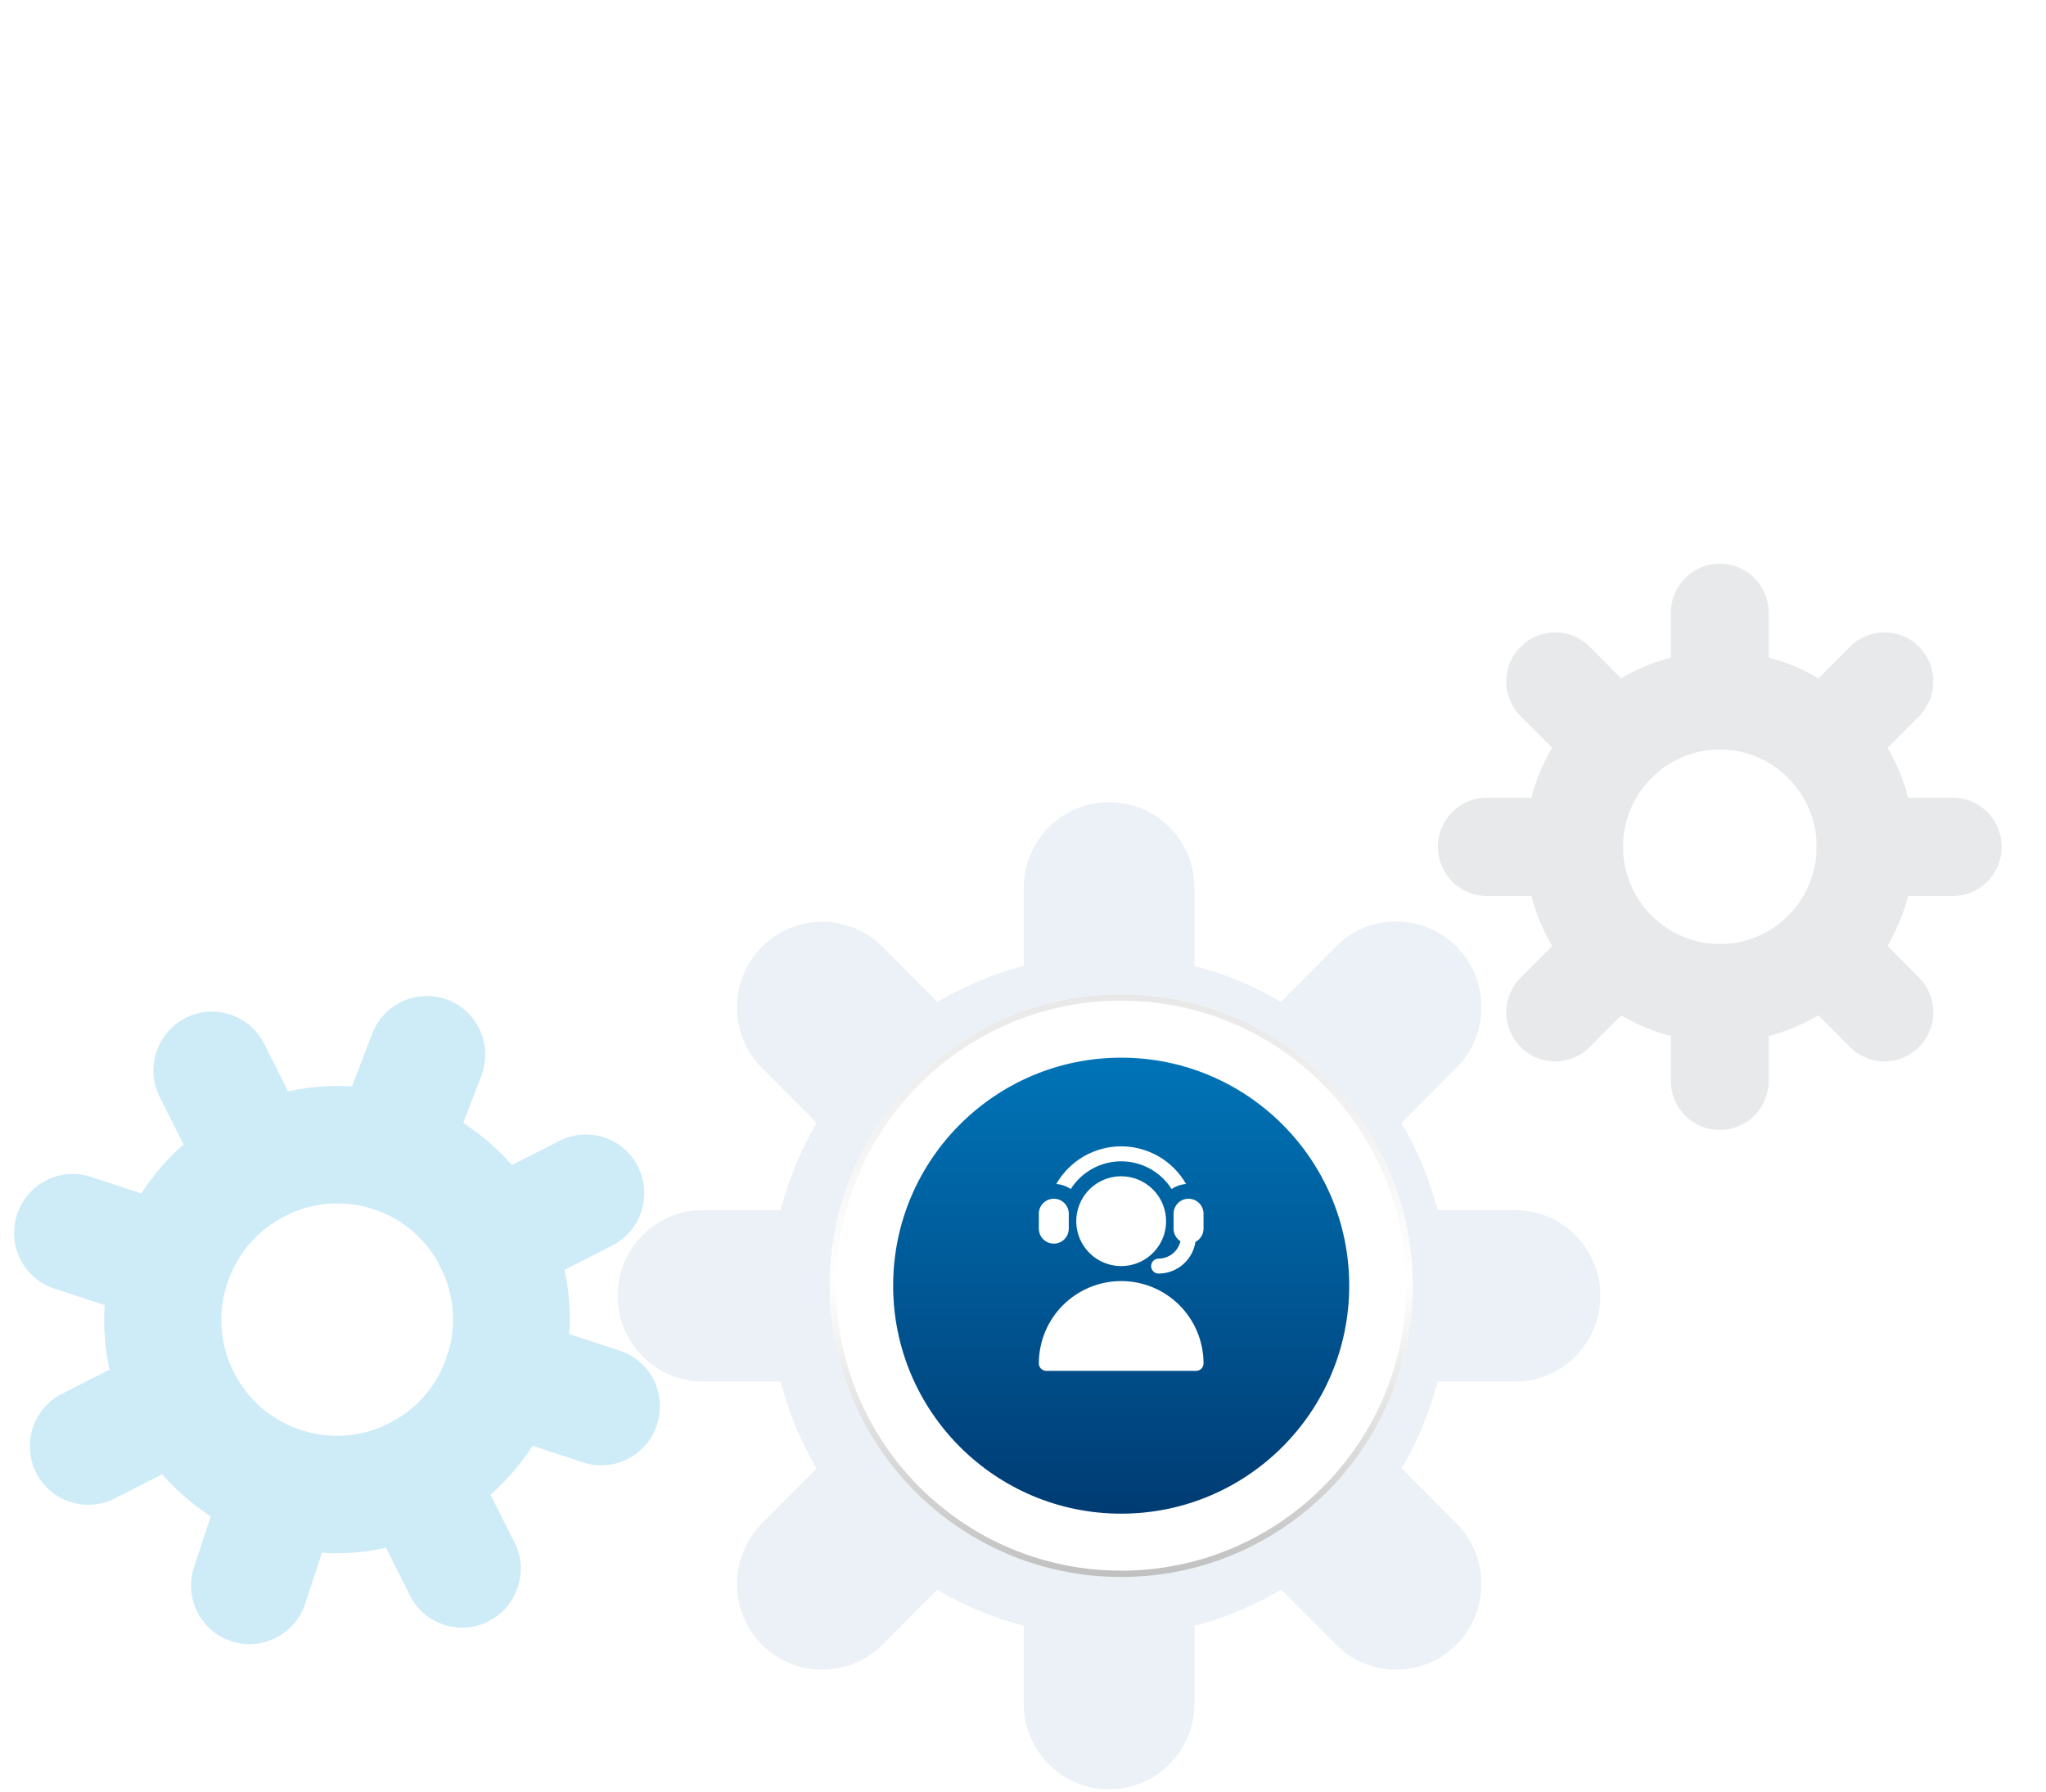 <svg width="323" height="283" viewBox="0 0 323 283" fill="none" xmlns="http://www.w3.org/2000/svg">
<g opacity="0.08">
<path d="M228.662 204.606C228.662 234.255 204.645 258.426 175.094 258.426C145.543 258.426 121.525 234.296 121.525 204.606C121.525 174.916 145.543 150.786 175.094 150.786C204.645 150.786 228.662 174.916 228.662 204.606ZM148.47 204.606C148.47 219.35 160.419 231.355 175.134 231.355C189.849 231.355 201.798 219.35 201.798 204.606C201.798 189.862 189.849 177.817 175.134 177.817C160.419 177.817 148.47 189.821 148.47 204.606Z" fill="#01528E"/>
<path d="M148.47 204.606C148.47 212.059 142.456 218.142 134.998 218.142H110.98C103.562 218.142 97.508 212.099 97.508 204.606C97.508 197.113 103.522 191.07 110.98 191.07H134.998C142.415 191.07 148.47 197.113 148.47 204.606Z" fill="#01528E"/>
<path d="M252.64 204.606C252.64 212.059 246.625 218.142 239.208 218.142H215.19C207.772 218.142 201.718 212.099 201.718 204.606C201.718 197.113 207.732 191.07 215.19 191.07H239.208C246.625 191.07 252.64 197.113 252.64 204.606Z" fill="#01528E"/>
<path d="M188.566 140.191V164.321C188.566 171.774 182.551 177.857 175.093 177.857C167.636 177.857 161.621 171.814 161.621 164.321V140.191C161.621 132.738 167.636 126.655 175.093 126.655C182.551 126.655 188.566 132.698 188.566 140.191Z" fill="#01528E"/>
<path d="M188.566 244.891V268.981C188.566 276.434 182.551 282.517 175.093 282.517C167.636 282.517 161.621 276.474 161.621 268.981V244.85C161.621 237.398 167.636 231.315 175.093 231.315C182.551 231.315 188.566 237.357 188.566 244.85V244.891Z" fill="#01528E"/>
<path d="M233.874 159.044C233.874 162.508 232.551 165.973 229.945 168.591L212.984 185.632C207.732 190.909 199.191 190.909 193.938 185.632C188.686 180.355 188.686 171.814 193.938 166.497L210.899 149.456C216.152 144.179 224.692 144.179 229.945 149.456C232.551 152.115 233.874 155.539 233.874 159.004V159.044Z" fill="#01528E"/>
<path d="M160.218 233.087C160.218 236.552 158.895 240.016 156.289 242.635L139.328 259.675C134.075 264.953 125.535 264.953 120.282 259.675C115.03 254.398 115.03 245.858 120.282 240.54L137.243 223.5C142.495 218.222 151.036 218.222 156.289 223.5C158.895 226.158 160.218 229.583 160.218 233.047V233.087Z" fill="#01528E"/>
<path d="M160.218 176.125C160.218 179.589 158.895 183.054 156.289 185.672C151.036 190.95 142.495 190.95 137.243 185.672L120.282 168.632C115.03 163.355 115.03 154.814 120.282 149.497C125.535 144.219 134.075 144.219 139.328 149.497L156.289 166.537C158.935 169.196 160.218 172.62 160.218 176.085V176.125Z" fill="#01528E"/>
<path d="M233.874 250.128C233.874 253.592 232.551 257.057 229.945 259.675C224.692 264.953 216.152 264.953 210.899 259.675L193.938 242.635C188.686 237.358 188.686 228.817 193.938 223.5C199.191 218.222 207.732 218.222 212.984 223.5L229.945 240.54C232.591 243.199 233.874 246.623 233.874 250.088V250.128Z" fill="#01528E"/>
</g>
<g opacity="0.25">
<path d="M88.094 219.833C81.745 239.146 60.926 249.747 41.678 243.42C22.429 237.092 11.952 216.232 18.309 196.893C24.667 177.554 45.478 166.979 64.726 173.307C83.974 179.634 94.451 200.495 88.094 219.833ZM35.86 202.662C32.703 212.266 37.915 222.644 47.5 225.795C57.085 228.946 67.439 223.685 70.596 214.081C73.753 204.477 68.549 194.073 58.964 190.922C49.379 187.771 39.026 193.032 35.86 202.662Z" fill="#3CB1E4"/>
<path d="M35.86 202.663C34.264 207.517 29.044 210.191 24.186 208.595L8.568 203.46C3.737 201.872 1.087 196.64 2.691 191.759C4.296 186.878 9.507 184.23 14.365 185.827L30.009 190.97C34.841 192.558 37.49 197.791 35.886 202.671L35.86 202.663Z" fill="#3CB1E4"/>
<path d="M103.711 224.968C102.116 229.822 96.896 232.497 92.064 230.908L76.42 225.766C71.588 224.177 68.938 218.945 70.543 214.064C72.147 209.184 77.359 206.536 82.216 208.132L97.861 213.275C102.692 214.863 105.316 220.087 103.711 224.968Z" fill="#3CB1E4"/>
<path d="M75.989 169.857L70.073 185.3C68.243 190.077 62.909 192.481 58.129 190.648C53.374 188.824 51.003 183.45 52.834 178.673L58.749 163.231C60.58 158.453 65.914 156.049 70.694 157.882C75.448 159.707 77.82 165.08 75.989 169.857Z" fill="#3CB1E4"/>
<path d="M53.35 237.488L48.183 253.206C46.587 258.06 41.367 260.735 36.51 259.138C31.652 257.541 29.028 252.317 30.633 247.436L35.8 231.719C37.395 226.864 42.615 224.19 47.473 225.787C52.331 227.384 54.955 232.608 53.35 237.488Z" fill="#3CB1E4"/>
<path d="M101.235 191.298C100.494 193.555 98.89 195.528 96.632 196.676L81.935 204.143C77.384 206.456 71.821 204.627 69.53 200.065C67.238 195.503 69.067 189.94 73.627 187.601L88.323 180.134C92.875 177.821 98.438 179.65 100.729 184.212C101.857 186.502 101.986 189.015 101.244 191.272L101.235 191.298Z" fill="#3CB1E4"/>
<path d="M37.404 223.756C36.663 226.012 35.059 227.986 32.8 229.133L18.104 236.601C13.553 238.914 7.99 237.085 5.699 232.523C3.407 227.961 5.236 222.398 9.796 220.059L24.492 212.591C29.044 210.278 34.606 212.107 36.898 216.669C38.026 218.959 38.155 221.473 37.413 223.729L37.404 223.756Z" fill="#3CB1E4"/>
<path d="M49.61 186.626C48.868 188.883 47.264 190.856 45.006 192.004C40.455 194.316 34.892 192.488 32.601 187.925L25.202 173.194C22.911 168.632 24.739 163.069 29.299 160.73C33.85 158.418 39.413 160.246 41.705 164.809L49.103 179.54C50.258 181.838 50.361 184.343 49.619 186.6L49.61 186.626Z" fill="#3CB1E4"/>
<path d="M81.732 250.627C80.99 252.883 79.387 254.857 77.128 256.004C72.577 258.317 67.014 256.488 64.723 251.926L57.324 237.195C55.033 232.633 56.861 227.07 61.421 224.731C65.973 222.418 71.535 224.247 73.827 228.809L81.226 243.54C82.38 245.839 82.483 248.344 81.741 250.6L81.732 250.627Z" fill="#3CB1E4"/>
</g>
<path d="M302.227 133.709C302.227 150.716 288.454 164.581 271.5 164.581C254.547 164.581 240.773 150.743 240.773 133.709C240.773 116.676 254.547 102.838 271.5 102.838C288.454 102.838 302.227 116.676 302.227 133.709ZM256.229 133.709C256.229 142.186 263.089 149.052 271.527 149.052C279.964 149.052 286.798 142.16 286.798 133.709C286.798 125.259 279.938 118.34 271.527 118.34C263.115 118.34 256.229 125.232 256.229 133.709Z" fill="#E8E9EA"/>
<path d="M256.229 133.709C256.229 137.987 252.785 141.473 248.501 141.473H234.728C230.47 141.473 227 137.987 227 133.709C227 129.431 230.443 125.945 234.728 125.945H248.501C252.759 125.945 256.229 129.431 256.229 133.709Z" fill="#E8E9EA"/>
<path d="M316 133.709C316 137.987 312.557 141.473 308.272 141.473H294.499C290.241 141.473 286.771 137.987 286.771 133.709C286.771 129.431 290.215 125.945 294.499 125.945H308.272C312.53 125.945 316 129.431 316 133.709Z" fill="#E8E9EA"/>
<path d="M279.228 96.764V110.602C279.228 114.88 275.785 118.366 271.5 118.366C267.216 118.366 263.772 114.88 263.772 110.602V96.764C263.772 92.486 267.216 89 271.5 89C275.785 89 279.228 92.486 279.228 96.764Z" fill="#E8E9EA"/>
<path d="M279.228 156.816V170.654C279.228 174.933 275.785 178.418 271.5 178.418C267.216 178.418 263.772 174.933 263.772 170.654V156.816C263.772 152.538 267.216 149.052 271.5 149.052C275.785 149.052 279.228 152.538 279.228 156.816Z" fill="#E8E9EA"/>
<path d="M305.223 107.592C305.223 109.572 304.46 111.553 302.962 113.085L293.237 122.856C290.214 125.893 285.325 125.893 282.329 122.856C279.306 119.819 279.306 114.907 282.329 111.896L292.054 102.125C295.077 99.088 299.966 99.088 302.962 102.125C304.46 103.63 305.223 105.611 305.223 107.618V107.592Z" fill="#E8E9EA"/>
<path d="M262.957 150.056C262.957 152.037 262.195 154.017 260.696 155.549L250.971 165.32C247.948 168.357 243.059 168.357 240.063 165.32C237.04 162.283 237.04 157.371 240.063 154.36L249.788 144.589C252.811 141.552 257.7 141.552 260.696 144.589C262.195 146.095 262.957 148.075 262.957 150.082V150.056Z" fill="#E8E9EA"/>
<path d="M262.957 117.363C262.957 119.343 262.195 121.324 260.696 122.856C257.674 125.893 252.785 125.893 249.788 122.856L240.063 113.085C237.04 110.048 237.04 105.136 240.063 102.125C243.086 99.088 247.975 99.088 250.971 102.125L260.696 111.896C262.195 113.401 262.957 115.382 262.957 117.389V117.363Z" fill="#E8E9EA"/>
<path d="M305.223 159.827C305.223 161.808 304.46 163.788 302.962 165.32C299.939 168.357 295.05 168.357 292.054 165.32L282.329 155.549C279.306 152.512 279.306 147.6 282.329 144.589C285.351 141.552 290.24 141.552 293.237 144.589L302.962 154.36C304.46 155.866 305.223 157.846 305.223 159.853V159.827Z" fill="#E8E9EA"/>
<g filter="url(#filter0_d_3017_1743)">
<circle cx="177" cy="199" r="46" fill="white"/>
<circle cx="177" cy="199" r="45.5" stroke="url(#paint0_linear_3017_1743)"/>
</g>
<g filter="url(#filter1_d_3017_1743)">
<circle cx="177" cy="199" r="36" fill="url(#paint1_linear_3017_1743)"/>
</g>
<path d="M190 215.273C190 215.428 189.97 215.582 189.91 215.726C189.851 215.869 189.764 215.999 189.654 216.109C189.544 216.219 189.414 216.306 189.271 216.365C189.127 216.425 188.973 216.455 188.818 216.455H165.182C165.027 216.455 164.873 216.425 164.729 216.365C164.586 216.306 164.456 216.219 164.346 216.109C164.236 215.999 164.149 215.869 164.09 215.726C164.03 215.582 164 215.428 164 215.273C164 211.825 165.37 208.519 167.808 206.081C170.246 203.643 173.552 202.273 177 202.273C180.448 202.273 183.754 203.643 186.192 206.081C188.63 208.519 190 211.825 190 215.273ZM177 185.728C175.598 185.728 174.227 186.144 173.061 186.923C171.894 187.702 170.986 188.809 170.449 190.105C169.912 191.401 169.772 192.827 170.045 194.202C170.319 195.578 170.994 196.841 171.986 197.833C172.978 198.824 174.241 199.5 175.617 199.773C176.992 200.047 178.418 199.907 179.714 199.37C181.009 198.833 182.117 197.924 182.896 196.758C183.675 195.592 184.091 194.221 184.091 192.819C184.089 190.939 183.341 189.136 182.012 187.807C180.682 186.478 178.88 185.73 177 185.728ZM166.364 196.364C166.99 196.363 167.591 196.114 168.034 195.671C168.477 195.228 168.726 194.627 168.727 194V191.637C168.727 191.01 168.478 190.409 168.035 189.966C167.592 189.522 166.991 189.273 166.364 189.273C165.737 189.273 165.136 189.522 164.692 189.966C164.249 190.409 164 191.01 164 191.637V194C164.001 194.627 164.25 195.228 164.693 195.671C165.136 196.114 165.737 196.363 166.364 196.364ZM177 183.364C178.589 183.366 180.151 183.768 181.543 184.533C182.935 185.299 184.112 186.403 184.964 187.744C185.641 187.285 186.427 187.011 187.243 186.949C186.212 185.142 184.722 183.64 182.923 182.596C181.124 181.551 179.08 181 177 181C174.92 181 172.876 181.551 171.077 182.596C169.278 183.64 167.788 185.142 166.757 186.949C167.573 187.011 168.359 187.285 169.036 187.744C169.888 186.403 171.065 185.299 172.457 184.533C173.849 183.768 175.411 183.366 177 183.364ZM187.636 189.273C187.01 189.274 186.409 189.523 185.966 189.966C185.523 190.409 185.274 191.01 185.273 191.637V194C185.273 194.395 185.373 194.783 185.562 195.129C185.751 195.475 186.024 195.768 186.356 195.982C186.175 196.761 185.737 197.457 185.111 197.955C184.485 198.454 183.709 198.726 182.909 198.728C182.596 198.728 182.295 198.852 182.073 199.074C181.852 199.296 181.727 199.596 181.727 199.91C181.727 200.223 181.852 200.524 182.073 200.745C182.295 200.967 182.596 201.091 182.909 201.091C184.316 201.088 185.676 200.581 186.743 199.663C187.81 198.745 188.513 197.476 188.727 196.085C189.109 195.887 189.43 195.588 189.654 195.22C189.879 194.853 189.998 194.431 190 194V191.637C189.999 191.01 189.75 190.409 189.307 189.966C188.864 189.523 188.263 189.274 187.636 189.273Z" fill="white"/>
<defs>
<filter id="filter0_d_3017_1743" x="127" y="153" width="100" height="100" filterUnits="userSpaceOnUse" color-interpolation-filters="sRGB">
<feFlood flood-opacity="0" result="BackgroundImageFix"/>
<feColorMatrix in="SourceAlpha" type="matrix" values="0 0 0 0 0 0 0 0 0 0 0 0 0 0 0 0 0 0 127 0" result="hardAlpha"/>
<feOffset dy="4"/>
<feGaussianBlur stdDeviation="2"/>
<feComposite in2="hardAlpha" operator="out"/>
<feColorMatrix type="matrix" values="0 0 0 0 0 0 0 0 0 0.314 0 0 0 0 0.545 0 0 0 0.15 0"/>
<feBlend mode="normal" in2="BackgroundImageFix" result="effect1_dropShadow_3017_1743"/>
<feBlend mode="normal" in="SourceGraphic" in2="effect1_dropShadow_3017_1743" result="shape"/>
</filter>
<filter id="filter1_d_3017_1743" x="137" y="163" width="80" height="80" filterUnits="userSpaceOnUse" color-interpolation-filters="sRGB">
<feFlood flood-opacity="0" result="BackgroundImageFix"/>
<feColorMatrix in="SourceAlpha" type="matrix" values="0 0 0 0 0 0 0 0 0 0 0 0 0 0 0 0 0 0 127 0" result="hardAlpha"/>
<feOffset dy="4"/>
<feGaussianBlur stdDeviation="2"/>
<feComposite in2="hardAlpha" operator="out"/>
<feColorMatrix type="matrix" values="0 0 0 0 0 0 0 0 0 0.314 0 0 0 0 0.545 0 0 0 0.15 0"/>
<feBlend mode="normal" in2="BackgroundImageFix" result="effect1_dropShadow_3017_1743"/>
<feBlend mode="normal" in="SourceGraphic" in2="effect1_dropShadow_3017_1743" result="shape"/>
</filter>
<linearGradient id="paint0_linear_3017_1743" x1="177" y1="153" x2="177" y2="245" gradientUnits="userSpaceOnUse">
<stop stop-color="#E8E8E8"/>
<stop offset="0.491" stop-color="white"/>
<stop offset="1" stop-color="#C0C0C0"/>
</linearGradient>
<linearGradient id="paint1_linear_3017_1743" x1="177" y1="163" x2="177" y2="235" gradientUnits="userSpaceOnUse">
<stop stop-color="#0074B7"/>
<stop offset="1" stop-color="#003B73"/>
</linearGradient>
</defs>
</svg>
